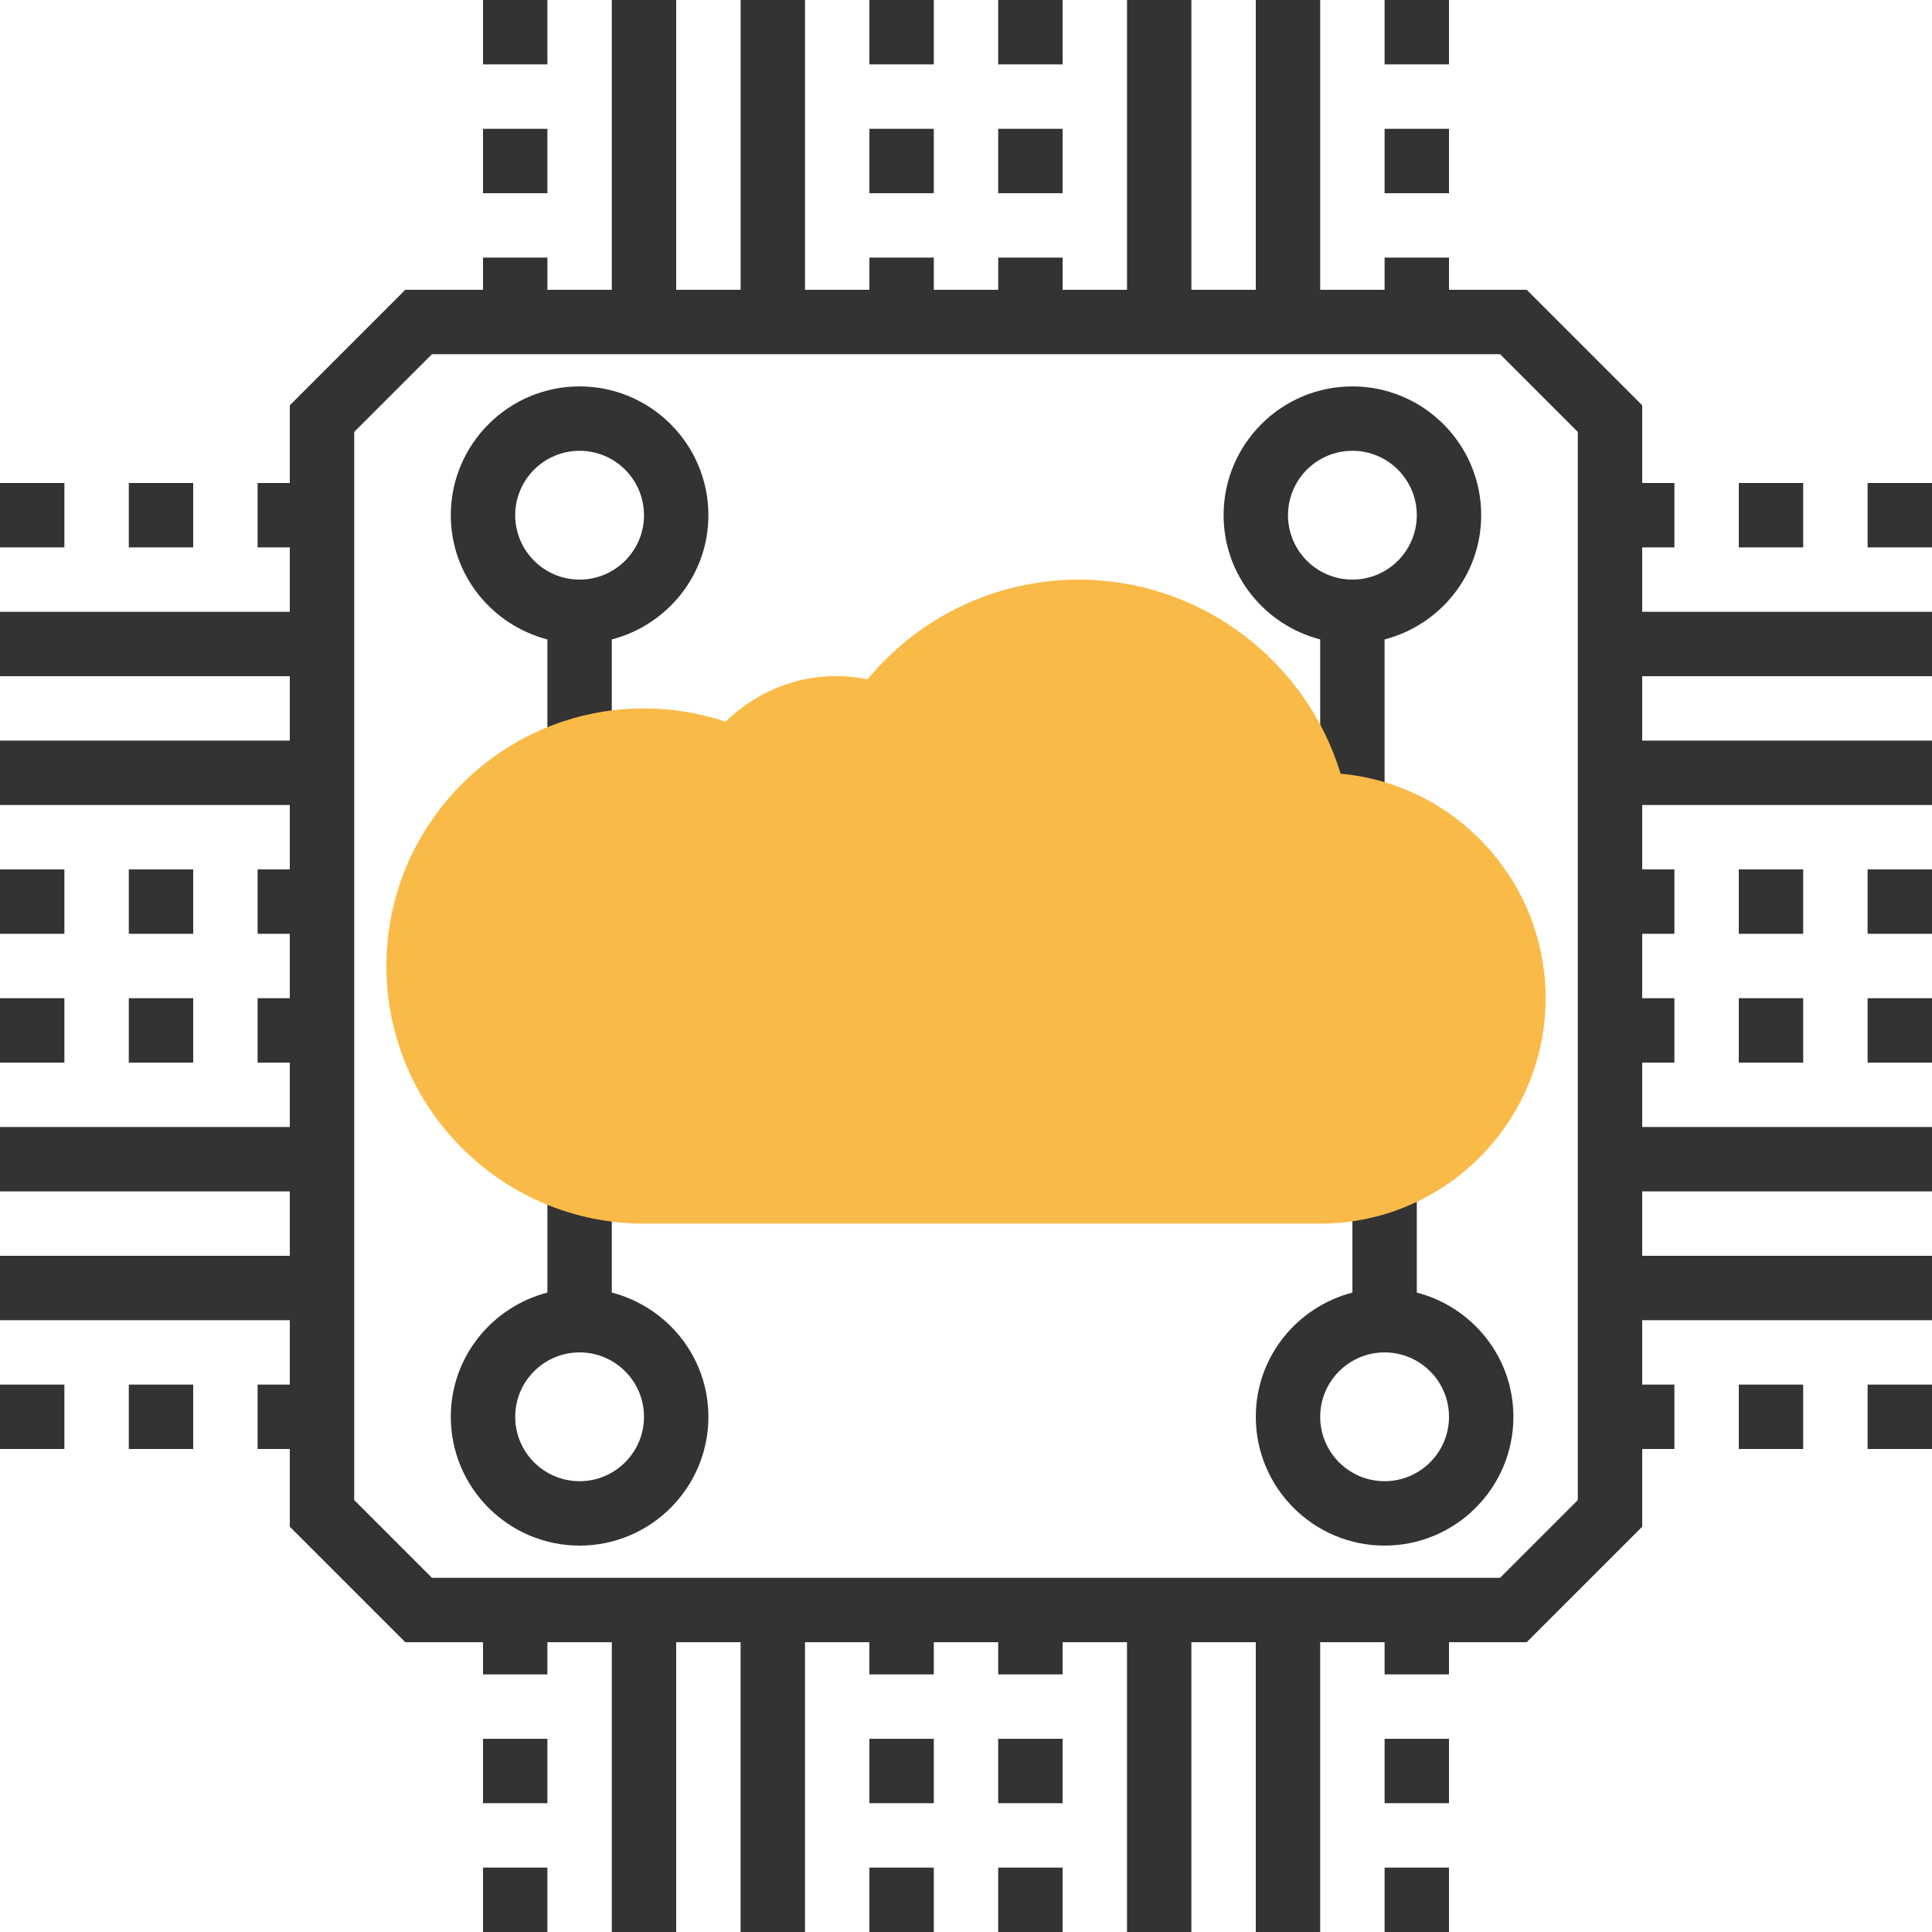 <?xml version="1.0" encoding="iso-8859-1"?>
<!-- Generator: Adobe Illustrator 19.0.0, SVG Export Plug-In . SVG Version: 6.00 Build 0)  -->
<svg version="1.1" id="Layer_1" xmlns="http://www.w3.org/2000/svg" xmlns:xlink="http://www.w3.org/1999/xlink" x="0px" y="0px"
	 viewBox="0 0 480 480" style="enable-background:new 0 0 480 480;" xml:space="preserve">
<g>
	<path style="fill:#333333;" d="M408,136h8v-16h-8v-19.312L379.312,72H360v-8h-16v8h-16V0h-16v72h-16V0h-16v72h-16v-8h-16v8h-16v-8
		h-16v8h-16V0h-16v72h-16V0h-16v72h-16v-8h-16v8h-19.312L72,100.688V120h-8v16h8v16H0v16h72v16H0v16h72v16h-8v16h8v16h-8v16h8v16H0
		v16h72v16H0v16h72v16h-8v16h8v19.312L100.688,408H120v8h16v-8h16v72h16v-72h16v72h16v-72h16v8h16v-8h16v8h16v-8h16v72h16v-72h16v72
		h16v-72h16v8h16v-8h19.312L408,379.312V360h8v-16h-8v-16h72v-16h-72v-16h72v-16h-72v-16h8v-16h-8v-16h8v-16h-8v-16h72v-16h-72v-16
		h72v-16h-72V136z M392,372.688L372.688,392H107.312L88,372.688V107.312L107.312,88h265.376L392,107.312V372.688z"/>
	<rect x="32" y="120" style="fill:#333333;" width="16" height="16"/>
	<rect y="120" style="fill:#333333;" width="16" height="16"/>
	<rect y="216" style="fill:#333333;" width="16" height="16"/>
	<rect x="32" y="216" style="fill:#333333;" width="16" height="16"/>
	<rect x="32" y="248" style="fill:#333333;" width="16" height="16"/>
	<rect y="248" style="fill:#333333;" width="16" height="16"/>
	<rect x="32" y="344" style="fill:#333333;" width="16" height="16"/>
	<rect y="344" style="fill:#333333;" width="16" height="16"/>
	<rect x="464" y="120" style="fill:#333333;" width="16" height="16"/>
	<rect x="432" y="120" style="fill:#333333;" width="16" height="16"/>
	<rect x="432" y="216" style="fill:#333333;" width="16" height="16"/>
	<rect x="464" y="216" style="fill:#333333;" width="16" height="16"/>
	<rect x="432" y="248" style="fill:#333333;" width="16" height="16"/>
	<rect x="464" y="248" style="fill:#333333;" width="16" height="16"/>
	<rect x="432" y="344" style="fill:#333333;" width="16" height="16"/>
	<rect x="464" y="344" style="fill:#333333;" width="16" height="16"/>
	<rect x="344" y="32" style="fill:#333333;" width="16" height="16"/>
	<rect x="344" style="fill:#333333;" width="16" height="16"/>
	<rect x="248" style="fill:#333333;" width="16" height="16"/>
	<rect x="248" y="32" style="fill:#333333;" width="16" height="16"/>
	<rect x="216" y="32" style="fill:#333333;" width="16" height="16"/>
	<rect x="216" style="fill:#333333;" width="16" height="16"/>
	<rect x="120" y="32" style="fill:#333333;" width="16" height="16"/>
	<rect x="120" style="fill:#333333;" width="16" height="16"/>
	<rect x="344" y="432" style="fill:#333333;" width="16" height="16"/>
	<rect x="344" y="464" style="fill:#333333;" width="16" height="16"/>
	<rect x="248" y="432" style="fill:#333333;" width="16" height="16"/>
	<rect x="248" y="464" style="fill:#333333;" width="16" height="16"/>
	<rect x="216" y="464" style="fill:#333333;" width="16" height="16"/>
	<rect x="216" y="432" style="fill:#333333;" width="16" height="16"/>
	<rect x="120" y="464" style="fill:#333333;" width="16" height="16"/>
	<rect x="120" y="432" style="fill:#333333;" width="16" height="16"/>
	<path style="fill:#333333;" d="M144,96c-17.648,0-32,14.352-32,32c0,14.872,10.232,27.288,24,30.864V184h16v-25.136
		c13.768-3.576,24-15.992,24-30.864C176,110.352,161.648,96,144,96z M144,144c-8.824,0-16-7.176-16-16s7.176-16,16-16
		s16,7.176,16,16S152.824,144,144,144z"/>
	<path style="fill:#333333;" d="M328,158.864V200h16v-41.136c13.768-3.576,24-15.992,24-30.864c0-17.648-14.352-32-32-32
		s-32,14.352-32,32C304,142.872,314.232,155.288,328,158.864z M336,112c8.824,0,16,7.176,16,16s-7.176,16-16,16s-16-7.176-16-16
		S327.176,112,336,112z"/>
	<path style="fill:#333333;" d="M352,321.136V296h-16v25.136c-13.768,3.576-24,15.992-24,30.864c0,17.648,14.352,32,32,32
		s32-14.352,32-32C376,337.128,365.768,324.712,352,321.136z M344,368c-8.824,0-16-7.176-16-16s7.176-16,16-16s16,7.176,16,16
		S352.824,368,344,368z"/>
	<path style="fill:#333333;" d="M152,321.136V296h-16v25.136c-13.768,3.576-24,15.992-24,30.864c0,17.648,14.352,32,32,32
		s32-14.352,32-32C176,337.128,165.768,324.712,152,321.136z M144,368c-8.824,0-16-7.176-16-16s7.176-16,16-16s16,7.176,16,16
		S152.824,368,144,368z"/>
</g>
<path style="fill:#F9BA48;" d="M328,304H160c-35.288,0-64-28.712-64-64s28.712-64,64-64c6.936,0,13.736,1.112,20.272,3.312
	c9.2-8.976,22.104-13.248,35.256-10.528C228.408,153.168,247.616,144,268,144c30.072,0,56.48,19.928,65.072,48.224
	C361.576,194.8,384,218.832,384,248C384,278.872,358.872,304,328,304z"/>
<g>
</g>
<g>
</g>
<g>
</g>
<g>
</g>
<g>
</g>
<g>
</g>
<g>
</g>
<g>
</g>
<g>
</g>
<g>
</g>
<g>
</g>
<g>
</g>
<g>
</g>
<g>
</g>
<g>
</g>
</svg>
